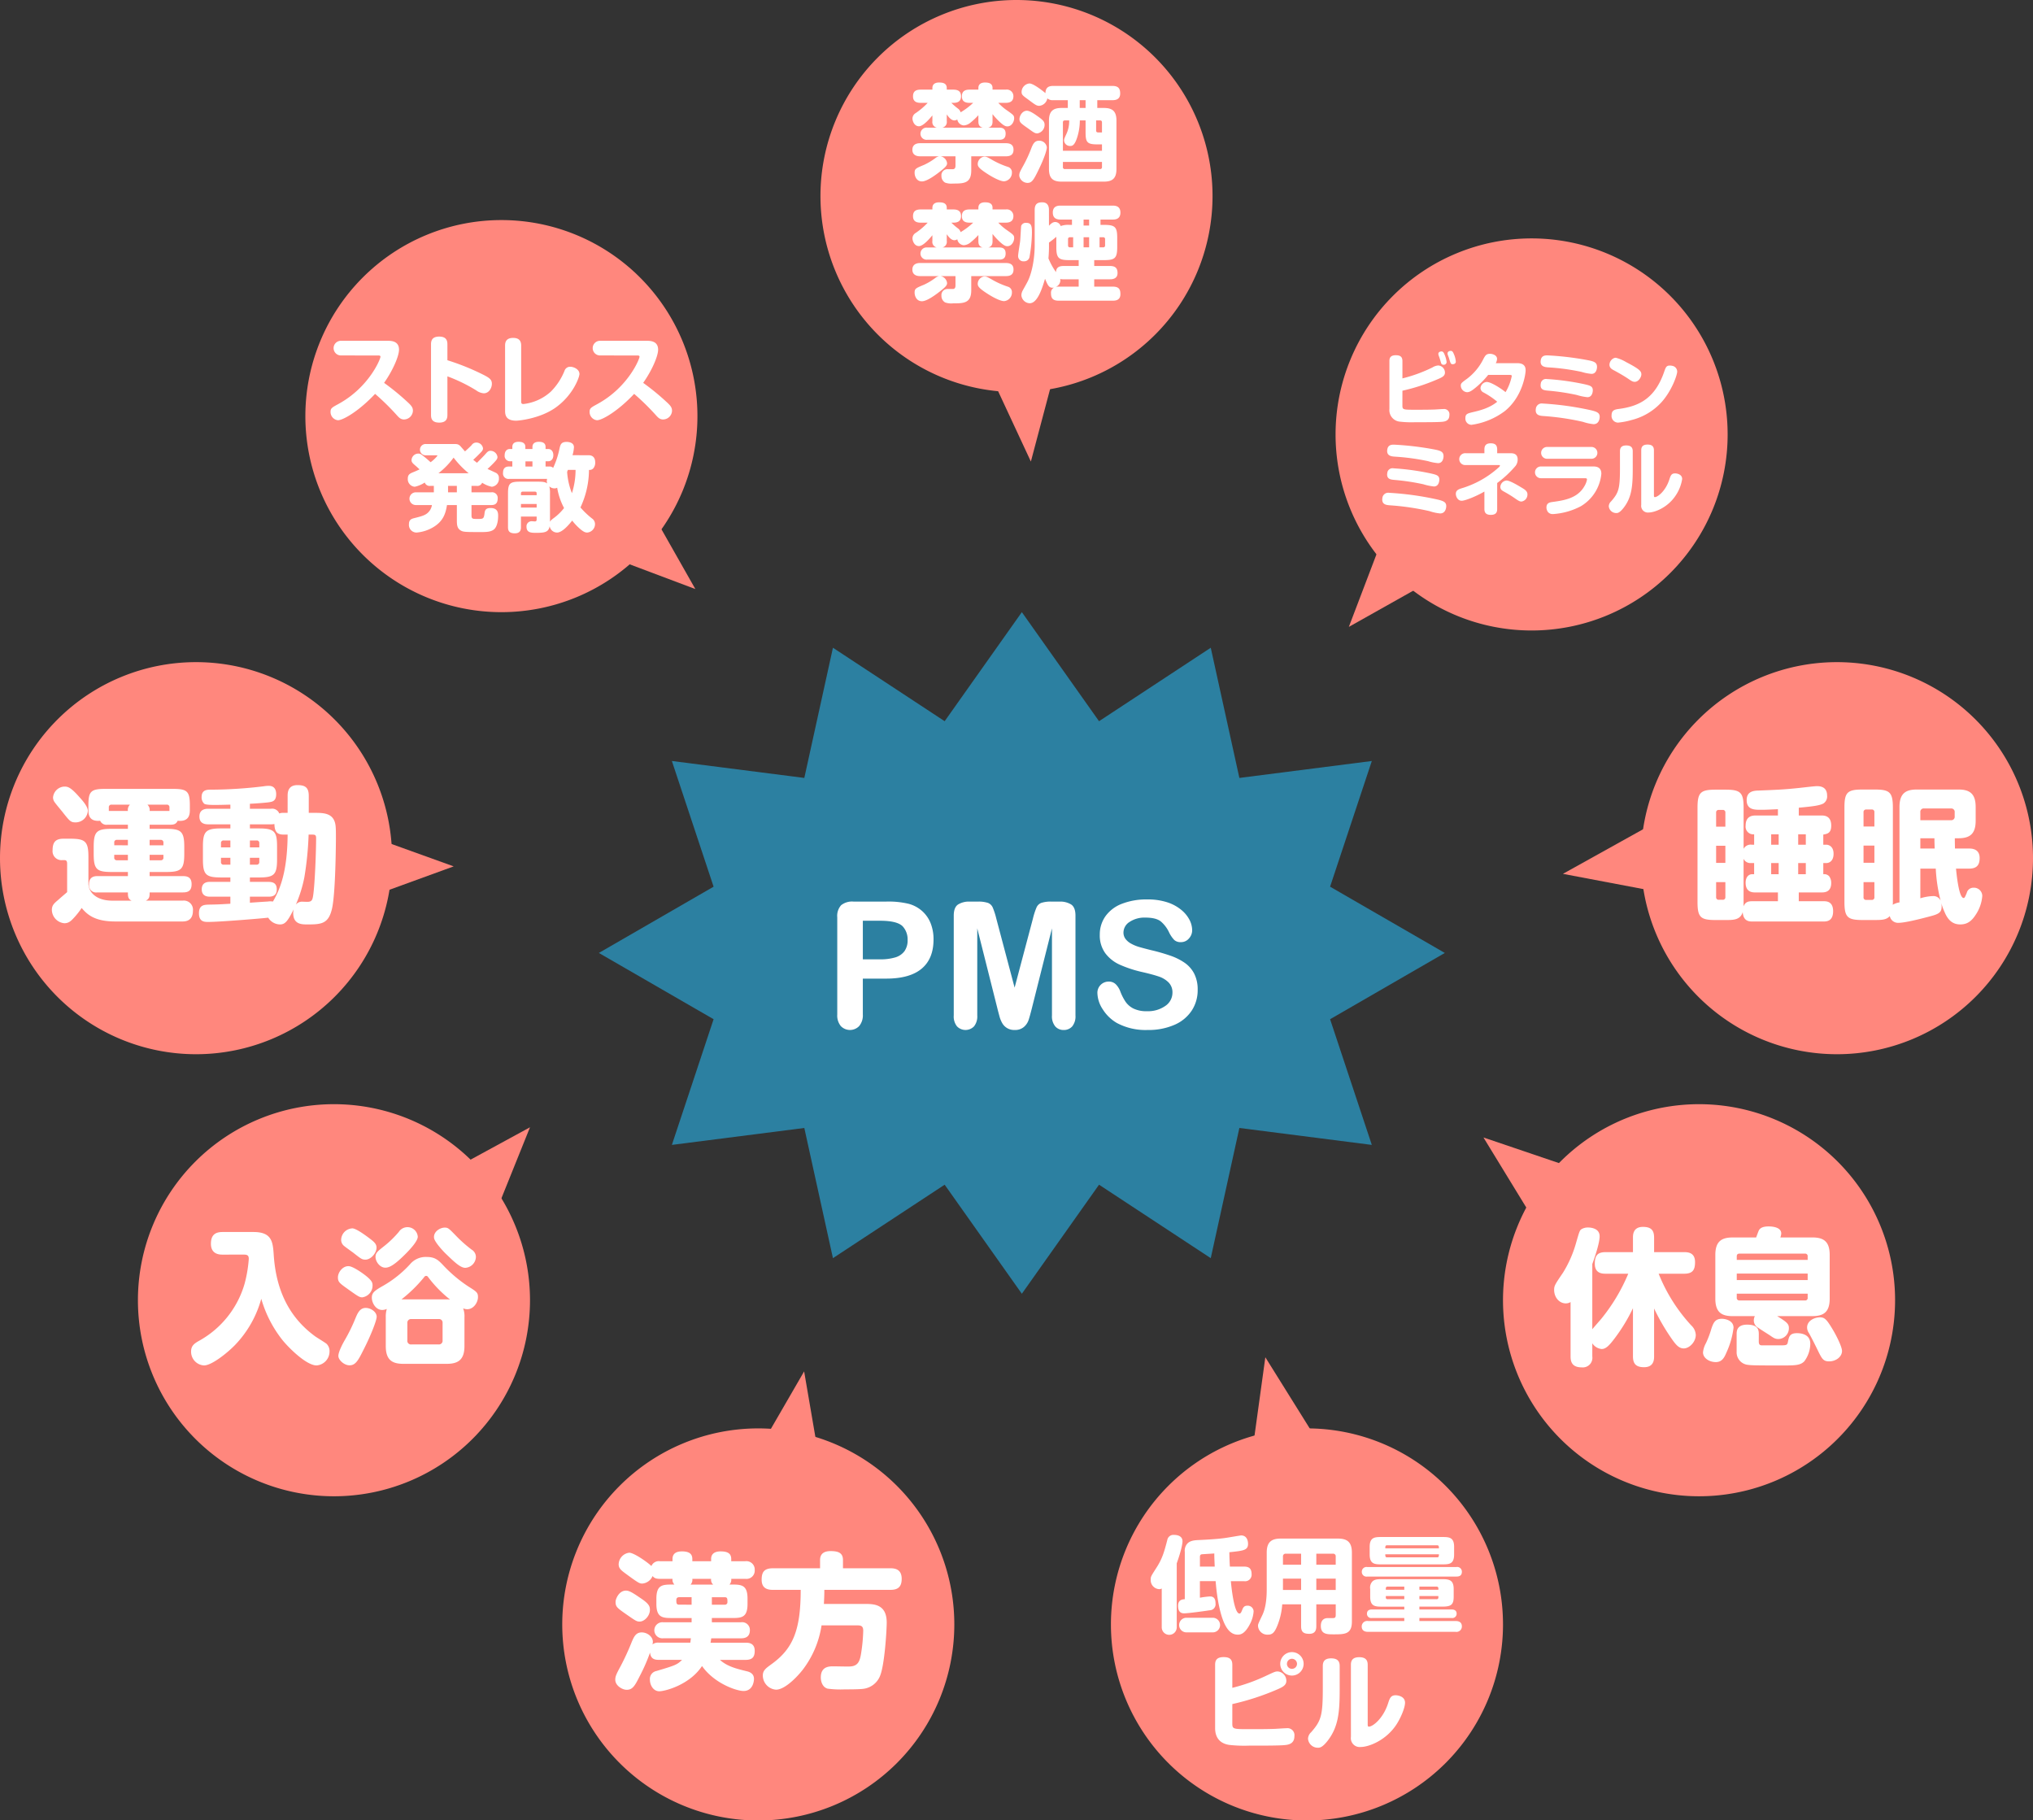<svg xmlns="http://www.w3.org/2000/svg" xmlns:xlink="http://www.w3.org/1999/xlink" width="640" height="573" viewBox="0 0 640 573">
  <rect x="0" y="0" width="640" height="573" fill="#333333" stroke="none"/>
  <defs>
    <clipPath id="clip-path">
      <rect id="長方形_101" data-name="長方形 101" width="640" height="573.079" fill="none"/>
    </clipPath>
    <clipPath id="clip-menstruation_pic_pms_02">
      <rect width="640" height="573"/>
    </clipPath>
  </defs>
  <g id="menstruation_pic_pms_02" clip-path="url(#clip-menstruation_pic_pms_02)">
    <g id="グループ_171" data-name="グループ 171">
      <path id="パス_1411" data-name="パス 1411" d="M399.348,243.265l-36.12,20.86,13.135,39.567-41.693-5.333-9.011,40.983-35.167-23.126-24.3,34.333-24.3-34.333-35.169,23.126-9.013-40.983-41.692,5.331,13.135-39.566-36.12-20.86,36.12-20.86-13.135-39.567,41.693,5.333,9.011-40.983,35.169,23.126,24.3-34.333,24.3,34.333,35.169-23.126,9.011,40.983,41.693-5.331-13.137,39.566Z" transform="translate(55.492 56.72)" fill="#2c80a1"/>
      <g id="グループ_170" data-name="グループ 170">
        <g id="グループ_169" data-name="グループ 169" clip-path="url(#clip-path)">
          <path id="パス_1412" data-name="パス 1412" d="M201.416,224.536h-7.373v11.249a5.248,5.248,0,0,1-1.138,3.659,4.01,4.01,0,0,1-5.8.013,5.242,5.242,0,0,1-1.112-3.618V205.211a5.005,5.005,0,0,1,1.222-3.8,5.551,5.551,0,0,1,3.876-1.138h10.327a27.086,27.086,0,0,1,7.046.7,10.475,10.475,0,0,1,4.215,2.25,10.144,10.144,0,0,1,2.7,3.849,13.563,13.563,0,0,1,.92,5.123q0,6.071-3.741,9.2t-11.139,3.13m-1.951-18.214h-5.422v12.143h5.422a16.216,16.216,0,0,0,4.756-.6,5.531,5.531,0,0,0,2.914-1.951,5.82,5.82,0,0,0,1-3.55,6.029,6.029,0,0,0-1.545-4.284q-1.737-1.762-7.128-1.761" transform="translate(77.581 83.54)" fill="#fff"/>
          <path id="パス_1413" data-name="パス 1413" d="M225.641,234.024l-6.37-25.317v27.431a5,5,0,0,1-1.016,3.415,3.732,3.732,0,0,1-5.354.013,4.938,4.938,0,0,1-1.03-3.428V204.7q0-2.6,1.356-3.51a6.489,6.489,0,0,1,3.659-.908h2.494a9.527,9.527,0,0,1,3.266.407,2.739,2.739,0,0,1,1.5,1.464,22.753,22.753,0,0,1,1.111,3.442l5.773,21.766,5.773-21.766a22.549,22.549,0,0,1,1.112-3.442,2.735,2.735,0,0,1,1.5-1.464,9.515,9.515,0,0,1,3.266-.407h2.493a6.488,6.488,0,0,1,3.659.908q1.356.908,1.356,3.51v31.442a5,5,0,0,1-1.016,3.415,3.475,3.475,0,0,1-2.725,1.138,3.389,3.389,0,0,1-2.629-1.138,4.946,4.946,0,0,1-1.03-3.415V208.707l-6.369,25.317q-.625,2.466-1.017,3.618a5.009,5.009,0,0,1-1.45,2.1,4.231,4.231,0,0,1-2.928.948,4.281,4.281,0,0,1-3.9-2.168,8.909,8.909,0,0,1-.855-2.1c-.207-.769-.419-1.567-.636-2.4" transform="translate(88.376 83.54)" fill="#fff"/>
          <path id="パス_1414" data-name="パス 1414" d="M275.352,228.287a11.678,11.678,0,0,1-1.856,6.478,12.336,12.336,0,0,1-5.435,4.5,20.347,20.347,0,0,1-8.484,1.627,19.081,19.081,0,0,1-9.7-2.223,12.9,12.9,0,0,1-4.4-4.268,9.692,9.692,0,0,1-1.695-5.191,3.519,3.519,0,0,1,3.605-3.55,3.061,3.061,0,0,1,2.155.813,6.411,6.411,0,0,1,1.5,2.412,16,16,0,0,0,1.64,3.17,6.629,6.629,0,0,0,2.48,2.1,9.161,9.161,0,0,0,4.2.826,9.483,9.483,0,0,0,5.814-1.667,5.017,5.017,0,0,0,2.236-4.161,4.4,4.4,0,0,0-1.206-3.213,7.788,7.788,0,0,0-3.118-1.883q-1.911-.65-5.109-1.382a37.506,37.506,0,0,1-7.169-2.345,11.589,11.589,0,0,1-4.582-3.659,9.5,9.5,0,0,1-1.693-5.761,9.892,9.892,0,0,1,1.788-5.826,11.267,11.267,0,0,1,5.177-3.917,21.2,21.2,0,0,1,7.97-1.369,19.761,19.761,0,0,1,6.329.907,13.39,13.39,0,0,1,4.431,2.413,10.048,10.048,0,0,1,2.575,3.157,7.272,7.272,0,0,1,.813,3.225,3.808,3.808,0,0,1-1.016,2.588,3.24,3.24,0,0,1-2.534,1.152,2.917,2.917,0,0,1-2.1-.69,9.338,9.338,0,0,1-1.559-2.263,10.267,10.267,0,0,0-2.6-3.51q-1.518-1.261-4.879-1.261a8.449,8.449,0,0,0-5.028,1.369,3.983,3.983,0,0,0-1.91,3.293,3.338,3.338,0,0,0,.65,2.06,5.494,5.494,0,0,0,1.788,1.491,12.043,12.043,0,0,0,2.3.975q1.165.353,3.849,1.03a60.544,60.544,0,0,1,6.085,1.735,18.566,18.566,0,0,1,4.635,2.3,9.472,9.472,0,0,1,2.98,3.428,10.979,10.979,0,0,1,1.071,5.083" transform="translate(101.683 83.341)" fill="#fff"/>
          <path id="パス_1415" data-name="パス 1415" d="M154.066,306.994a61.713,61.713,0,1,1-61.713-61.713,61.713,61.713,0,0,1,61.713,61.713" transform="translate(12.78 102.312)" fill="#ff877d"/>
          <path id="パス_1416" data-name="パス 1416" d="M52.342,280.794c-.877,0-3.651-.045-3.651-3.42,0-2.865,1.479-3.7,3.651-3.7h9.751c5.867,0,6.1,3.189,6.376,7.3.832,12.43,5.868,20.285,12.985,25.507.556.417,3.189,1.987,3.651,2.4a3.165,3.165,0,0,1,.924,2.357,4.405,4.405,0,0,1-4.066,4.436c-3.189,0-8.642-5.4-10.721-7.947a37.573,37.573,0,0,1-6.7-13.032,33.922,33.922,0,0,1-8.224,14.511c-2.5,2.586-7.395,6.468-9.8,6.468a4.313,4.313,0,0,1-4.067-4.436c0-1.756,1.063-2.494,2.449-3.281a30.029,30.029,0,0,0,14.372-17.931,41.13,41.13,0,0,0,1.339-7.9c0-1.2-.6-1.341-1.664-1.341Z" transform="translate(17.708 114.157)" fill="#fff"/>
          <path id="パス_1417" data-name="パス 1417" d="M83.986,287.991c1.8,1.479,1.987,2.08,1.987,3a3.759,3.759,0,0,1-3.235,3.7c-.877,0-1.294-.276-4.852-2.819-2.263-1.618-2.817-2.034-2.817-3.465,0-1.664,1.617-3.744,3.558-3.513,1.431.186,4.389,2.311,5.36,3.1m3.281,12.8c0,1.154-1.8,5.822-4.067,10.257-1.709,3.419-2.541,5.038-4.482,5.038-1.664,0-3.51-1.664-3.51-2.957,0-1.433,1.709-4.482,2.077-5.083a53.843,53.843,0,0,0,3.327-6.839c.6-1.433,1.248-2.865,2.681-3.143,1.662-.322,3.974,1.017,3.974,2.728m-2.079-24.537c1.479,1.108,2.032,1.756,2.032,2.773,0,1.754-1.8,3.788-3.465,3.788-1.108,0-1.387-.231-3.975-2.265-.462-.323-2.447-1.756-2.817-2.079a2.433,2.433,0,0,1-.879-1.849,3.705,3.705,0,0,1,3.512-3.65c1.156,0,4.02,2.08,5.592,3.282M114.9,310.032c0,4.484-2.171,5.592-5.636,5.592H95.723c-3.465,0-5.591-1.108-5.591-5.592v-9.1a8.279,8.279,0,0,1,.323-2.589,3.847,3.847,0,0,1-1.431.324c-2.035,0-3.282-2.218-3.282-3.881,0-1.525.785-2.174,3.651-3.789a35.025,35.025,0,0,0,8.317-6.655,6.44,6.44,0,0,1,5.408-2.357c2.541,0,3.6,1.063,4.9,2.4a44.008,44.008,0,0,0,8.041,6.839c2.633,1.664,3.1,1.94,3.1,3.373,0,1.71-1.386,3.836-3.373,3.836a3.381,3.381,0,0,1-1.294-.278,7.158,7.158,0,0,1,.415,2.773Zm-28-28.1c0-1.2.692-1.756,2.494-3.189a31.823,31.823,0,0,0,4.852-4.667,3.246,3.246,0,0,1,5.96,1.525c0,1.341-2.263,3.836-3.927,5.5-3.374,3.374-4.991,4.251-6.285,4.251-1.71,0-3.095-1.895-3.095-3.419m23.473,13.448a37.9,37.9,0,0,1-6.839-6.978c-.184-.279-.37-.462-.646-.462-.37,0-.462.092-.879.646a44.245,44.245,0,0,1-6.931,6.745h14.187a9.647,9.647,0,0,1,1.108.048m-2.357,7.392a1.122,1.122,0,0,0-1.247-1.247H98.173a1.143,1.143,0,0,0-1.248,1.247v5.453a1.137,1.137,0,0,0,1.248,1.294h8.595a1.156,1.156,0,0,0,1.247-1.294Zm.648-30.036c1.063,0,1.292.231,3.373,2.357a41.5,41.5,0,0,0,5.129,4.576,2.716,2.716,0,0,1,1.341,2.31,3.556,3.556,0,0,1-3.326,3.42c-1.479,0-3.237-1.617-5.87-4.159-1.108-1.016-3.835-4.02-3.975-5.222-.276-1.987,1.895-3.281,3.329-3.281" transform="translate(31.312 113.708)" fill="#fff"/>
          <path id="パス_1418" data-name="パス 1418" d="M101.84,262.682l22.527-12.271L113.1,278.4Z" transform="translate(42.48 104.452)" fill="#ff877d"/>
          <path id="パス_1419" data-name="パス 1419" d="M248.327,379.014A61.713,61.713,0,1,1,186.614,317.3a61.713,61.713,0,0,1,61.713,61.713" transform="translate(52.098 132.353)" fill="#ff877d"/>
          <path id="パス_1420" data-name="パス 1420" d="M167.087,366.942h9.15a2.43,2.43,0,0,1,2.817,2.5c0,2.5-2.078,2.541-2.817,2.541H166.9c-.092.462-.092.74-.231,1.386h11.044c.787,0,2.864,0,2.864,2.542,0,1.895-.693,2.865-2.864,2.865h-8.086c2.357,2.126,5.36,2.819,8.548,3.6,1.895.462,2.171,1.617,2.171,2.4,0,.507-.231,3.789-3.279,3.789-2.266,0-9.244-2.4-13.079-7.857-3.927,5.962-11.691,7.949-13.447,7.949-1.848,0-2.958-1.9-2.958-3.651a2.545,2.545,0,0,1,2.035-2.727c5.915-1.756,6.561-1.987,8.086-3.512h-7.254c-1.156,0-2.636-.139-2.82-2.311a55.766,55.766,0,0,1-3.281,7.487c-1.479,2.958-2.218,4.251-4.066,4.251-1.387,0-3.605-1.294-3.605-3.189,0-1.11.417-1.895,1.756-4.39a78.453,78.453,0,0,0,3.466-7.579c.648-1.478,1.247-2.911,3.1-2.911,1.756,0,3.513,1.339,3.513,2.958a2.416,2.416,0,0,1-.139.832,2.828,2.828,0,0,1,2.08-.555h9.842c.045-.184.045-.323.184-1.386h-8.687a2.534,2.534,0,1,1,0-5.036h8.918V365.6h-6.377c-2.911,0-4.712-.279-4.712-4.437V359.5c0-4.206,1.8-4.436,4.712-4.436h.972a2.116,2.116,0,0,1-.6-1.8h-3.974c-1.525,0-1.895-.415-2.311-.877a3.841,3.841,0,0,1-3.189,2.357c-.877,0-1.063,0-5.5-3.282-1.155-.877-1.987-1.478-1.987-2.772a3.786,3.786,0,0,1,3.327-3.651c1.525,0,5.962,3.142,6.976,4.2a2.527,2.527,0,0,1,2.681-1.525H154.7v-.693c0-2.079,1.71-2.4,2.959-2.4,2.171,0,3.279.693,3.279,2.4v.693h5.915v-.693c0-1.941,1.572-2.4,2.958-2.4,2.172,0,3.374.6,3.374,2.4v.693h4.436a2.629,2.629,0,0,1,2.956,2.773,2.6,2.6,0,0,1-2.956,2.772h-4.436a2.228,2.228,0,0,1-.556,1.8h.924c2.958,0,4.76.23,4.76,4.436v1.664c0,4.206-1.8,4.437-4.76,4.437h-6.469Zm-27.032-9.981c1.154,0,2.541.971,5.036,2.68,2.263,1.57,2.494,2.357,2.494,3.374,0,1.895-1.709,3.7-3.234,3.7-.924,0-1.248-.231-4.112-2.218-3.051-2.126-3.466-2.45-3.466-4.02,0-.877,1.063-3.512,3.282-3.512M160.71,361.4V359.04h-3.881c-.6,0-.924.276-.924.879,0,.971,0,1.478.924,1.478Zm.231-8.133a2.232,2.232,0,0,1-.554,1.8H167.5a1.985,1.985,0,0,1-.648-1.8Zm6.146,8.133h4.02a.783.783,0,0,0,.879-.877c0-.972,0-1.479-.879-1.479h-4.02Z" transform="translate(57.012 143.749)" fill="#fff"/>
          <path id="パス_1421" data-name="パス 1421" d="M201.96,361.193c2.864,0,6.608.276,6.608,5.87,0,2.171-.648,13.586-2.172,16.957a6.532,6.532,0,0,1-5.129,3.883c-1.341.184-4.3.184-5.915.184a30.228,30.228,0,0,1-5.408-.232c-1.616-.461-2.126-2.263-2.126-3.51,0-3.513,2.681-3.513,3.975-3.513.832,0,4.436.094,5.129.047,2.681-.092,3.237-1.709,3.651-4.574a51.987,51.987,0,0,0,.6-6.653c0-1.387-.553-1.71-1.756-1.71H188.051a30.446,30.446,0,0,1-5.915,13.954c-1.756,2.265-5.637,6.285-8.411,6.285a4.488,4.488,0,0,1-4.158-4.482c0-1.572.969-2.265,2.68-3.512,6.747-4.851,9.242-10.582,9.242-23.428h-8.734c-1.757,0-3.558-.462-3.558-3.189,0-2.4.786-3.605,3.558-3.605h14.832V347.33c0-2.126,1.526-2.773,3.282-2.773,2.126,0,3.927.37,3.927,2.773v2.633h14.928c1.431,0,3.557.276,3.557,3.327,0,2.68-1.341,3.466-3.557,3.466H188.93c0,1.617-.048,2.727-.139,4.436Z" transform="translate(70.576 143.722)" fill="#fff"/>
          <path id="パス_1422" data-name="パス 1422" d="M168.007,330.66l15.06-26.02,5.272,30.726Z" transform="translate(70.079 127.072)" fill="#ff877d"/>
          <path id="パス_1423" data-name="パス 1423" d="M370.214,379.014A61.713,61.713,0,1,1,308.5,317.3a61.713,61.713,0,0,1,61.713,61.713" transform="translate(102.94 132.353)" fill="#ff877d"/>
          <path id="パス_1424" data-name="パス 1424" d="M263.817,369.985a2.362,2.362,0,1,1-4.722,0V357.833a1.57,1.57,0,0,1-.86.2,2.825,2.825,0,0,1-2.608-3.006c0-.891,0-.925,1.716-3.6,1.983-3.038,2.542-5.218,3.5-8.851a1.95,1.95,0,0,1,2.147-1.617c.33,0,2.642,0,2.642,2.015,0,.693-.363,2.871-1.815,6.933Zm17.037-14.463c.164,1.882,1.025,10.2,2.708,10.2.4,0,.594-.462.891-1.222.363-.924.76-1.256,1.618-1.256a1.836,1.836,0,0,1,1.949,1.784,10.022,10.022,0,0,1-1.124,3.93c-1.684,3.3-3.1,3.4-3.9,3.4-2.411,0-3.633-2.345-4.26-3.7-.958-2.147-2.147-6.405-2.674-13.142h-4.953v5.218a26.847,26.847,0,0,1,3.1-.4c.53,0,1.818,0,1.818,2.146a1.908,1.908,0,0,1-1.882,2.212c-1.651.264-6.77.958-7.991.958-.991,0-1.916-.429-1.916-2.378,0-1.916,1.353-2.014,2.114-2.08V346.309a3.388,3.388,0,0,1,.56-2.311c.794-1.122,2.082-1.353,3.8-1.42,2.741-.13,5.745-.295,8.188-.626.826-.1,4.92-.825,5.184-.825,2.18,0,2.18,2.409,2.18,2.64,0,2.049-1.485,2.18-5.877,2.643,0,1.55.1,3.632.164,4.523h4.426c1.552,0,2.409.561,2.409,2.409a2.052,2.052,0,0,1-2.409,2.18Zm-13.835,16.114a2.3,2.3,0,1,1,0-4.59h7.991a2.3,2.3,0,1,1,0,4.59Zm4.1-20.7h4.655c-.1-2.542-.133-2.773-.133-4.128-.462.033-3.928.231-4.026.264-.5.133-.5.629-.5.86Z" transform="translate(106.627 142.222)" fill="#fff"/>
          <path id="パス_1425" data-name="パス 1425" d="M297.816,362.479v6.9c0,1.057-.264,2.378-2.18,2.378-1.716,0-2.607-.462-2.607-2.378v-6.9h-5.943a21.58,21.58,0,0,1-1.618,6.9c-.89,2.147-1.617,2.643-2.905,2.643a2.934,2.934,0,0,1-3.1-2.742c0-.529,0-.56,1.355-3.4,1.353-2.807,1.387-6.638,1.387-8.255V346.2c0-3.367,1.518-4.424,4.424-4.424h17.962c2.84,0,4.426.991,4.426,4.424v21.695c0,4.027-2.28,4.027-5.813,4.027-1.98,0-3.962,0-3.962-2.642,0-2.476,1.784-2.476,2.279-2.476h1.552c.727,0,.859-.3.859-1.09v-3.237ZM293.029,350V346.53h-4.821a.817.817,0,0,0-.891.891V350Zm0,4.392h-5.712v3.565h5.712ZM297.816,350h6.109v-2.576a.8.8,0,0,0-.891-.891h-5.218Zm6.109,4.392h-6.109v3.565h6.109Z" transform="translate(116.567 142.562)" fill="#fff"/>
          <path id="パス_1426" data-name="パス 1426" d="M320.656,364.243h10.137c.33,0,1.586,0,1.586,1.322a1.348,1.348,0,0,1-1.586,1.353H320.656v.958h11.358c.462,0,2.015,0,2.015,1.684a1.712,1.712,0,0,1-2.015,1.716h-27.5c-.429,0-2.014,0-2.014-1.684a1.722,1.722,0,0,1,2.014-1.716H315.9v-.958H305.7a1.327,1.327,0,0,1-1.552-1.321c0-1.288,1.088-1.355,1.552-1.355h10.2v-.89h-7.1c-2.147,0-3.632-.166-3.632-3.1V357.8a2.831,2.831,0,0,1,.694-2.377c.66-.6,1.353-.727,2.938-.727h19.019c2.147,0,3.632.2,3.632,3.1v2.443c0,2.609-.924,3.1-3.632,3.1h-7.165Zm-16.412-10.368a1.462,1.462,0,0,1-1.716-1.485,1.489,1.489,0,0,1,1.716-1.519h28.067a1.478,1.478,0,0,1,1.718,1.519c0,1.485-1.288,1.485-1.718,1.485Zm27.34-6.934c0,2.972-1.519,3.1-3.6,3.1H308.638c-2.049,0-3.633-.1-3.633-3.1V344.53c0-3,1.584-3.1,3.633-3.1h19.348c2.08,0,3.6.133,3.6,3.1Zm-4.788-1.949a2.062,2.062,0,0,0-.065-.693c-.067-.164-.2-.264-.495-.264H310.486c-.561,0-.561.363-.561.957Zm-16.872,1.883a2.022,2.022,0,0,0,.067.693.477.477,0,0,0,.495.264h15.751c.56,0,.56-.4.56-.957Zm.166,11.161H315.9v-.992h-5.25a.506.506,0,0,0-.561.563Zm0,1.98v.429a.5.5,0,0,0,.561.561h5.25v-.991Zm16.542-1.98v-.429a.506.506,0,0,0-.561-.563h-5.415v.992Zm0,1.98h-5.976v.991h5.415a.5.5,0,0,0,.561-.561Z" transform="translate(126.177 142.416)" fill="#fff"/>
          <path id="パス_1427" data-name="パス 1427" d="M275.345,389.272c0,1.983.067,1.983,5.547,1.983,2.511,0,5.548,0,7.991-.1.561-.031,3.038-.2,3.567-.2a2.2,2.2,0,0,1,2.443,2.51c0,2.377-1.849,2.707-3.1,2.807-1.981.2-8.585.164-11.062.164a41.914,41.914,0,0,1-6.405-.231c-2.972-.462-4.392-2.378-4.392-5.284V371.014c0-1.223.33-2.443,2.676-2.443,1.947,0,2.739.727,2.739,2.443v7.23a55.993,55.993,0,0,0,10.864-3.9c2.411-1.122,2.674-1.256,3.434-1.256a2.96,2.96,0,0,1,2.708,2.94c0,1.222-.826,1.848-2.676,2.642a79.176,79.176,0,0,1-14.33,4.688Zm18.788-14.89a3.693,3.693,0,0,1-3.7-3.7,3.681,3.681,0,1,1,7.362,0,3.685,3.685,0,0,1-3.665,3.7m0-5.284a1.585,1.585,0,0,0-1.584,1.586,1.564,1.564,0,0,0,1.584,1.584,1.585,1.585,0,0,0,1.584-1.584,1.608,1.608,0,0,0-1.584-1.586" transform="translate(112.593 153.077)" fill="#fff"/>
          <path id="パス_1428" data-name="パス 1428" d="M300.54,378.066c0,7.132-.33,11.919-3.8,16.378-1.716,2.18-2.508,2.18-3.071,2.18a3.086,3.086,0,0,1-3.1-2.84,2.933,2.933,0,0,1,.989-2.048c3.137-3.6,3.666-5.184,3.666-13.9V370.9c0-1.155.363-2.411,2.609-2.411,1.749,0,2.707.66,2.707,2.411Zm3.533-7.562c0-1.287.5-2.378,2.609-2.378,1.651,0,2.676.6,2.676,2.378v18.689c0,.429,0,.792.361.792,1.29,0,4.525-2.609,6.043-7.3.529-1.651.859-2.576,2.411-2.576.6,0,2.939.3,2.939,2.345,0,1.618-1.42,4.953-2.775,6.968-3.3,4.953-8.683,6.967-11.16,6.967a2.789,2.789,0,0,1-3.1-3.17Z" transform="translate(121.202 153.553)" fill="#fff"/>
          <path id="パス_1429" data-name="パス 1429" d="M278.143,331.745l4.173-30.246,16.942,27.158Z" transform="translate(116.019 125.762)" fill="#ff877d"/>
          <path id="パス_1430" data-name="パス 1430" d="M457.311,306.994A61.713,61.713,0,1,1,395.6,245.281a61.713,61.713,0,0,1,61.713,61.713" transform="translate(139.27 102.312)" fill="#ff877d"/>
          <path id="パス_1431" data-name="パス 1431" d="M361.462,287.278c-1.108,0-3.419-.092-3.419-3.143,0-2.541.832-3.649,3.419-3.649h8.595v-4.574c0-.832,0-3.374,3.142-3.374,2.542,0,3.513,1.016,3.513,3.374v4.574h9.472c1.433,0,3.419.276,3.419,3.142,0,2.449-.738,3.65-3.419,3.65h-8.041a52.8,52.8,0,0,0,10.26,16.267,4.383,4.383,0,0,1,1.431,3c0,2.171-1.987,4.251-3.788,4.251-1.572,0-2.541-1.2-4.066-3.42a66.66,66.66,0,0,1-5.269-9.149v15.063c0,.879,0,3.419-3.142,3.419-2.45,0-3.513-.969-3.513-3.419V298.137a54.484,54.484,0,0,1-5.821,9.566c-1.572,2.079-2.681,3.281-4.02,3.281a3.989,3.989,0,0,1-2.958-1.8v4.159a3.014,3.014,0,0,1-3.281,3.42c-2.865,0-3.558-1.478-3.558-3.42V296.2a2.854,2.854,0,0,1-1.525.417c-1.987,0-3.651-1.849-3.651-4.251,0-1.294.276-1.709,2.819-5.453a36.353,36.353,0,0,0,4.02-9.1c1.155-4.019,1.2-4.158,1.8-4.574a3.916,3.916,0,0,1,2.034-.507c.462,0,3.651.045,3.651,2.772,0,1.617-.924,4.944-2.31,8.734v20.517c.415-.509,2.31-2.68,2.68-3.1a57.577,57.577,0,0,0,8.64-14.372Z" transform="translate(144.008 113.681)" fill="#fff"/>
          <path id="パス_1432" data-name="パス 1432" d="M387.925,304.324A26.267,26.267,0,0,1,385.752,312c-.693,1.616-1.386,3.14-3.418,3.14-2.08,0-4.02-1.294-4.02-3.05a7.429,7.429,0,0,1,.923-2.911,30.833,30.833,0,0,0,1.71-4.528c.646-1.941,1.2-3.143,3.327-3.143.832,0,3.651.415,3.651,2.819m-.231-3.65c-3.42,0-5.5-1.108-5.5-5.5V281.405c0-4.345,2.035-5.5,5.5-5.5h7.346c.139-.371.694-1.895.832-2.172.415-.879,1.433-1.3,3.1-1.3.924,0,3.975.139,3.975,2.219a4.4,4.4,0,0,1-.279,1.248h10.028c3.466,0,5.5,1.154,5.5,5.5v13.769c0,4.345-2.034,5.5-5.5,5.5H401.65c3.189,1.94,3.7,2.5,3.7,3.789a3.379,3.379,0,0,1-3.282,3.42c-1.063,0-1.57-.37-2.772-1.2-.554-.37-3.095-1.943-3.557-2.311a2.654,2.654,0,0,1-1.433-2.31,3.236,3.236,0,0,1,.322-1.387Zm8.178,7.949c0,1.155.463,1.249,1.11,1.249h5.13c2.588,0,2.727,0,2.958-1.249.322-1.478.553-2.589,2.819-2.589.6,0,4.2,0,4.2,3.327a9.453,9.453,0,0,1-1.895,5.545c-1.294,1.294-2.957,1.294-7.162,1.294-8.549,0-9.475-.045-10.49-.184A3.96,3.96,0,0,1,388.9,311.9v-5.545c0-.877,0-3,3.281-3,3.373,0,3.7,1.525,3.7,3Zm-6.931-25.647h22.32v-1.108a.781.781,0,0,0-.877-.877H389.82c-.648,0-.879.322-.879.877Zm22.32,4.3h-22.32v2.034h22.32Zm-22.32,6.33v1.249a.783.783,0,0,0,.879.877h20.564a.764.764,0,0,0,.877-.877V293.6Zm30.453,11.691c1.108,1.895,2.68,5.129,2.68,6.332,0,1.895-1.987,3.279-4.02,3.279-1.848,0-2.265-.693-3.649-3.558-.325-.646-1.664-3.42-2.727-5.314a3.2,3.2,0,0,1-.6-1.756c0-2.263,2.447-3.234,4.066-3.234,1.525,0,2.171.738,4.251,4.251" transform="translate(157.803 113.64)" fill="#fff"/>
          <path id="パス_1433" data-name="パス 1433" d="M345.471,278.725l-15.928-26.048,30.312,10.284Z" transform="translate(137.459 105.397)" fill="#ff877d"/>
          <path id="パス_1434" data-name="パス 1434" d="M487.95,208.8a61.713,61.713,0,1,1-61.713-61.713A61.713,61.713,0,0,1,487.95,208.8" transform="translate(152.05 61.351)" fill="#ff877d"/>
          <path id="パス_1435" data-name="パス 1435" d="M394.924,193.07V189.79a2.419,2.419,0,0,1-2.68-2.727c0-3.143,2.31-3.189,3.142-3.189h7.025v-1.987c-3.882.184-4.251.184-5.406.184-1.987,0-4.437,0-4.437-3.05,0-2.819,2.311-2.958,3.7-3,5.776-.231,8.18-.325,12.938-.832.877-.092,4.713-.556,5.5-.556,1.987,0,3.189.879,3.189,3a2.639,2.639,0,0,1-1.154,2.449c-1.342.74-3.975.971-7.764,1.339v2.45h7.117c.879,0,3.095.045,3.095,3.189,0,2.357-1.2,2.588-2.5,2.819v3.189h.972c.507,0,2.265.325,2.265,2.865,0,2.126-1.2,2.911-2.311,2.911h-.925v3.512a2.109,2.109,0,0,1,1.849.648,3.5,3.5,0,0,1,.646,2.126c0,2.958-2.216,2.958-3.048,2.958h-7.164v2.772h7.855c.786,0,2.958,0,2.958,3.143,0,3.234-2.171,3.234-2.958,3.234h-22.5c-.877,0-2.819,0-3-2.958-.738,2.5-2.958,2.5-5.406,2.5h-3.142c-4.76,0-5.684-.877-5.684-5.729V181.472c0-4.807.924-5.731,5.684-5.731h3.142c4.759,0,5.683.924,5.683,5.731v12.892a2.5,2.5,0,0,1,2.589-1.294Zm-9.057-5.684V182.95a.769.769,0,0,0-.879-.832h-1.154a.769.769,0,0,0-.879.832v4.436Zm0,6.009h-2.912v5.4h2.912Zm0,11.459h-2.911v4.713a.769.769,0,0,0,.879.832h1.154a.769.769,0,0,0,.879-.832Zm7.994-6.007a2.365,2.365,0,0,1-2.265-1.341v14.972c.555-1.478,1.618-1.617,2.727-1.617h8.088v-2.772h-7.07c-.879,0-3.1,0-3.1-3.051,0-1.8.971-2.68,2.034-2.68h.646v-3.512Zm8.78-9.057h-2.357v3.281h2.357Zm0,9.057h-2.357v3.512h2.357Zm8.549-9.057h-2.4v3.281h2.4Zm0,9.057h-2.4v3.512h2.4Z" transform="translate(157.291 72.843)" fill="#fff"/>
          <path id="パス_1436" data-name="パス 1436" d="M448.92,193.959c.787,0,3.374,0,3.374,3,0,2.358-1.063,3.327-3.374,3.327h-4.066c.184,1.941.924,9.244,2.4,9.244.325,0,.462-.37.971-1.573a2.145,2.145,0,0,1,2.126-1.664,2.618,2.618,0,0,1,2.773,2.589,12.3,12.3,0,0,1-2.034,5.868c-1.434,2.265-2.912,3.1-4.9,3.1-2.171,0-3.789-1.11-4.944-3.928a16.446,16.446,0,0,1-1.016-2.819,5.425,5.425,0,0,1,.094,1.155c0,2.126-1.3,2.449-4.715,3.327-2.449.646-6.931,1.756-8.826,1.756a2.629,2.629,0,0,1-2.772-2.126c-1.018,1.155-2.357,1.247-4.762,1.247h-3.835c-4.713,0-5.683-.877-5.683-5.729V181.112c0-4.805.877-5.729,5.683-5.729h3.835c4.715,0,5.731.832,5.731,5.729v29.621a6.463,6.463,0,0,1-.047.925,5.9,5.9,0,0,1,2.126-.741V180.881c0-4.344,2.035-5.5,5.453-5.5h13.077c3.513,0,5.453,1.247,5.453,5.5v4.343c0,4.251-1.94,5.5-5.453,5.5h-1.108c0,1.478.045,3,.045,3.234Zm-33.178-6.931h3.419v-4.482a.77.77,0,0,0-.832-.879h-1.756a.789.789,0,0,0-.832.879Zm0,11.413h3.419v-5.406h-3.419Zm0,6.1v4.713a.769.769,0,0,0,.832.879h1.756a.769.769,0,0,0,.832-.879V204.54Zm17.883-19.5h9.611a1.074,1.074,0,0,0,1.2-1.2v-1.294a1.075,1.075,0,0,0-1.2-1.2h-8.409a1.056,1.056,0,0,0-1.2,1.2Zm4.528,8.918c-.045-.462-.092-2.727-.092-3.234h-4.436v3.234Zm-4.528,15.665a14.992,14.992,0,0,1,3.882-.692,2.464,2.464,0,0,1,2.5,1.431,49.629,49.629,0,0,1-1.525-10.074h-4.852Z" transform="translate(170.909 73.156)" fill="#fff"/>
          <path id="パス_1437" data-name="パス 1437" d="M377.194,204.379l-30-5.684,27.973-15.56Z" transform="translate(144.822 76.389)" fill="#ff877d"/>
          <path id="パス_1438" data-name="パス 1438" d="M305.688,61.713A61.713,61.713,0,1,1,243.975,0a61.713,61.713,0,0,1,61.713,61.713" transform="translate(76.025)" fill="#ff877d"/>
          <path id="パス_1439" data-name="パス 1439" d="M205.125,41.556c-.4,0-2.446,0-2.446-2.043,0-2.079,2.011-2.079,2.446-2.079h27.015c1.375,0,2.379.5,2.379,2.045,0,1.441-.8,2.078-2.379,2.078H221.214v4.458c0,4.088-2.381,4.122-5.732,4.122a5.746,5.746,0,0,1-2.514-.3,2.364,2.364,0,0,1-1.138-2.112,1.9,1.9,0,0,1,1.975-2.112h1.744c.368-.068.7-.268.7-1.107V41.556H211.56a2.5,2.5,0,0,1,2.045,2.178c0,.672-.3,1.207-3.051,3.252-1.341,1-3.519,2.48-4.858,2.48-1.777,0-2.314-1.743-2.314-2.683,0-1.305.37-1.44,3.017-2.545a19.222,19.222,0,0,0,3.553-2.146,2.76,2.76,0,0,1,1.139-.537ZM220.642,24.73c-1.44,0-2.378-.536-2.378-2.043,0-1.409.735-2.113,2.378-2.113h2.816v-.5c0-1.375,1.039-1.743,2.079-1.743,1.071,0,2.379.2,2.379,1.743v.5h4.156a2.068,2.068,0,0,1,2.412,2.079c0,1.676-1.172,2.077-2.412,2.077h-2.347a15.894,15.894,0,0,0,2.514,2.214c2.279,1.607,2.48,1.742,2.48,2.68,0,1.006-.771,2.515-2.112,2.515-.636,0-1.172-.235-2.48-1.443a22,22,0,0,1-2.212-2.412v2.211c0,.771-.068,1.709-1.341,2.045h3.418c.738,0,2.045.1,2.045,1.878,0,1.641-.972,1.943-2.045,1.943H207.337a1.92,1.92,0,1,1,0-3.821h3.017a1.79,1.79,0,0,1-1.375-2.045v-1.81c-1.039,1.273-2.949,3.418-4.223,3.418-1.508,0-2.045-1.709-2.045-2.412a2,2,0,0,1,.972-1.709A21.967,21.967,0,0,0,207.5,24.73H205.26c-1.508,0-2.381-.6-2.381-2.043,0-1.308.6-2.113,2.381-2.113h3.72v-.5c0-1.375,1.073-1.743,2.078-1.743,1.173,0,2.446.2,2.446,1.743v.5h2.113c1.475,0,2.379.571,2.379,2.079,0,1.375-.737,2.077-2.379,2.077h-.67a19.781,19.781,0,0,0,2.178,1.878,2.169,2.169,0,0,1,.738,1.105,21.547,21.547,0,0,0,3.955-2.983Zm2.816,3.889a20.925,20.925,0,0,1-2.412,2.28,3.664,3.664,0,0,1-2.18.938,2.234,2.234,0,0,1-2.045-1.879,1.55,1.55,0,0,1-.9.3c-1.04,0-1.844-1.073-2.415-1.876v2.112a1.805,1.805,0,0,1-1.372,2.045H224.8c-1.273-.336-1.341-1.274-1.341-2.045Zm4.122,13.943a26.194,26.194,0,0,0,5.228,2.345,1.757,1.757,0,0,1,1.207,1.777,2.7,2.7,0,0,1-2.447,2.749c-1.305,0-3.753-1.375-4.96-2.146-3.249-2.045-3.352-2.649-3.352-3.351a2.376,2.376,0,0,1,2.079-2.28c.636,0,.938.167,2.245.906" transform="translate(84.542 7.645)" fill="#fff"/>
          <path id="パス_1440" data-name="パス 1440" d="M227.764,44.283a42.906,42.906,0,0,0,2.515-5.5c.469-1.173,1-2.214,2.311-2.214a2.383,2.383,0,0,1,2.514,2.079c0,.6-.5,2.782-2.647,7.173-1.509,3.116-2.077,4.022-3.452,4.022a2.7,2.7,0,0,1-2.581-2.214c0-.87.067-1.037,1.339-3.351M229.1,32.618c-2.144-1.506-2.613-1.842-2.613-2.847,0-1.04.9-2.65,2.345-2.65.94,0,2.548,1.141,3.285,1.676,1.743,1.241,2.28,1.71,2.28,2.783a2.732,2.732,0,0,1-2.28,2.681c-.8,0-1.206-.336-3.017-1.644m8.011-8.813a2.492,2.492,0,0,1-1.844-.571,2.856,2.856,0,0,1-2.547,2.347c-.8,0-1.24-.3-3.251-1.81-1.944-1.409-2.314-1.642-2.314-2.581a2.724,2.724,0,0,1,2.481-2.649c1.341,0,4.692,2.748,5.028,3.05.034-1.676.87-2.277,2.446-2.277h18.635c2.011,0,2.447.971,2.447,2.412,0,2.045-1.777,2.079-2.447,2.079h-4.759v2.446h2.043c2.481,0,3.989.8,3.989,3.955V45.489c0,3.152-1.508,3.955-3.989,3.955H239.764c-2.515,0-3.989-.836-3.989-3.955V30.206c0-3.118,1.509-3.955,3.989-3.955h1.943V23.805Zm8.379,6.367a17.955,17.955,0,0,1-.636,4.692c-.873,3.118-1.676,3.353-2.347,3.353a1.856,1.856,0,0,1-1.977-1.676c0-.436.033-.6.7-2.043a9.542,9.542,0,0,0,.906-4.325H240.8c-.47,0-.638.235-.638.638v8.915h12.3V37.714h-1.475c-3.152,0-3.687-.638-3.687-3.721V30.172Zm6.972,13.072h-12.3v1.608a.568.568,0,0,0,.638.636h11.028a.567.567,0,0,0,.636-.636Zm-7.006-16.993H247.3V23.8h-1.844Zm5.163,7.039c0,.234,0,.67.67.67h1.173V30.81c0-.4-.167-.638-.636-.638h-1.207Z" transform="translate(94.447 7.734)" fill="#fff"/>
          <path id="パス_1441" data-name="パス 1441" d="M205.125,68.169c-.4,0-2.446,0-2.446-2.043,0-2.079,2.011-2.079,2.446-2.079h27.015c1.375,0,2.379.5,2.379,2.045,0,1.441-.8,2.077-2.379,2.077H221.214v4.458c0,4.088-2.381,4.122-5.732,4.122a5.746,5.746,0,0,1-2.514-.3,2.364,2.364,0,0,1-1.138-2.112,1.9,1.9,0,0,1,1.975-2.111h1.744c.368-.068.7-.268.7-1.107V68.169H211.56a2.5,2.5,0,0,1,2.045,2.178c0,.672-.3,1.207-3.051,3.252-1.341,1-3.519,2.48-4.858,2.48-1.777,0-2.314-1.743-2.314-2.683,0-1.305.37-1.44,3.017-2.545a19.221,19.221,0,0,0,3.553-2.146,2.76,2.76,0,0,1,1.139-.537Zm15.517-16.825c-1.44,0-2.378-.536-2.378-2.043,0-1.409.735-2.113,2.378-2.113h2.816v-.5c0-1.375,1.039-1.743,2.079-1.743,1.071,0,2.379.2,2.379,1.743v.5h4.156a2.068,2.068,0,0,1,2.412,2.079c0,1.676-1.172,2.077-2.412,2.077h-2.347a15.893,15.893,0,0,0,2.514,2.214c2.279,1.607,2.48,1.742,2.48,2.68,0,1.006-.771,2.515-2.112,2.515-.636,0-1.172-.235-2.48-1.443a21.847,21.847,0,0,1-2.212-2.413v2.212c0,.771-.068,1.709-1.341,2.045h3.418c.738,0,2.045.1,2.045,1.878,0,1.641-.972,1.943-2.045,1.943H207.337a1.92,1.92,0,1,1,0-3.821h3.017a1.79,1.79,0,0,1-1.375-2.045V55.3c-1.039,1.273-2.949,3.418-4.223,3.418-1.508,0-2.045-1.709-2.045-2.412a2,2,0,0,1,.972-1.709,21.967,21.967,0,0,0,3.821-3.252H205.26c-1.508,0-2.381-.6-2.381-2.043,0-1.308.6-2.113,2.381-2.113h3.72v-.5c0-1.375,1.073-1.743,2.078-1.743,1.173,0,2.446.2,2.446,1.743v.5h2.113c1.475,0,2.379.571,2.379,2.079,0,1.375-.737,2.077-2.379,2.077h-.67a19.781,19.781,0,0,0,2.178,1.878,2.169,2.169,0,0,1,.738,1.105,21.547,21.547,0,0,0,3.955-2.983Zm2.816,3.889a20.925,20.925,0,0,1-2.412,2.28,3.664,3.664,0,0,1-2.18.938,2.234,2.234,0,0,1-2.045-1.879,1.55,1.55,0,0,1-.9.3c-1.04,0-1.844-1.073-2.415-1.876v2.112a1.805,1.805,0,0,1-1.372,2.045H224.8c-1.273-.336-1.341-1.274-1.341-2.045Zm4.122,13.943a26.2,26.2,0,0,0,5.228,2.345,1.757,1.757,0,0,1,1.207,1.777,2.7,2.7,0,0,1-2.447,2.749c-1.305,0-3.753-1.375-4.96-2.146-3.249-2.045-3.352-2.649-3.352-3.351a2.376,2.376,0,0,1,2.079-2.28c.636,0,.938.167,2.245.906" transform="translate(84.542 18.746)" fill="#fff"/>
          <path id="パス_1442" data-name="パス 1442" d="M230.522,54.56A47.453,47.453,0,0,1,229.785,62a1.678,1.678,0,0,1-1.743,1.509,1.657,1.657,0,0,1-1.878-1.642c0-.738.571-3.989.636-4.625.1-.771.269-4.625.337-4.893a1.534,1.534,0,0,1,1.641-.938c1.642,0,1.743,1.172,1.743,3.149m5.364-2.245c.7-.737,1.24-1.173,1.977-1.173a1.852,1.852,0,0,1,1.709,1.274,6.845,6.845,0,0,1,2.782-.368h.771V50.371h-3.585c-1.409,0-2.447-.5-2.447-2.211,0-2.079,1.641-2.18,2.447-2.18h16.423c1.373,0,2.413.5,2.413,2.212,0,2.077-1.642,2.178-2.413,2.178h-3.855v1.676h1.105c3.52,0,4.156.669,4.156,4.155v2.782c0,3.553-.7,4.156-4.156,4.156h-3.084v1.844h4.96c1.944,0,2.381.938,2.381,2.246,0,1.909-1.81,1.944-2.381,1.944h-4.96v2.313h5.865c2.044,0,2.381,1,2.381,2.378,0,1.811-1.375,2.046-2.381,2.046H238.935c-2.011,0-2.413-.974-2.413-2.381a1.8,1.8,0,0,1,.938-1.742c-1.509.266-1.91-.6-2.814-2.782-1.073,3.652-2.515,7.708-4.828,7.708A2.728,2.728,0,0,1,227.2,74.2a3.346,3.346,0,0,1,.3-1.274c.2-.4,1.307-2.345,1.54-2.814,1.409-2.581,2.347-7.24,2.347-11.7V47.389c0-1.912.838-2.447,2.379-2.447,2.011,0,2.113,1.709,2.113,2.447ZM238.2,55.8q-1.105.957-2.311,1.811v.5a44.705,44.705,0,0,1-.169,4.491,22.2,22.2,0,0,0,2.379,4.324c.034-1.04.469-1.944,2.381-1.944h4.759V63.141h-2.882c-3.486,0-4.156-.636-4.156-4.156Zm2.28,13.375a3.928,3.928,0,0,1-1.073-.1,2.394,2.394,0,0,1,.067.436,2.28,2.28,0,0,1-1.407,2.043,5.542,5.542,0,0,1,.872-.065h6.3V69.175Zm3.016-13.24h-.972a.565.565,0,0,0-.636.636v1.912c0,.4.167.636.636.636h.972Zm3.285-3.687h1.742V50.371h-1.742Zm1.743,3.687h-1.742v3.184h1.742Zm3.285,0v3.184h1.105a.567.567,0,0,0,.636-.636V56.571a.567.567,0,0,0-.636-.636Z" transform="translate(94.338 18.746)" fill="#fff"/>
          <path id="パス_1443" data-name="パス 1443" d="M240.806,81.7l-7.827,29.513L219.472,82.2Z" transform="translate(91.546 34.081)" fill="#ff877d"/>
          <path id="パス_1444" data-name="パス 1444" d="M191.262,110.6a61.713,61.713,0,1,1-61.713-61.713A61.713,61.713,0,0,1,191.262,110.6" transform="translate(28.295 20.391)" fill="#ff877d"/>
          <path id="パス_1445" data-name="パス 1445" d="M76.77,80.318a2.309,2.309,0,1,1,0-4.616H91.429c1.3,0,3.558.152,3.558,2.806,0,1.96-1.869,6.425-4.7,10.436a76.025,76.025,0,0,1,7.24,5.914c1.326,1.206,1.838,1.808,1.838,2.864a2.847,2.847,0,0,1-2.8,2.746c-1.115,0-1.658-.665-2.473-1.57a74.825,74.825,0,0,0-6.636-6.485c-5.129,5.46-10.1,8.3-11.7,8.3a2.612,2.612,0,0,1-2.323-2.654c0-1.115.452-1.358,2.443-2.443,9.653-5.249,13.273-14.147,13.273-14.9,0-.391-.453-.391-.724-.391Z" transform="translate(30.625 31.577)" fill="#fff"/>
          <path id="パス_1446" data-name="パス 1446" d="M100.907,99.349c0,.874-.06,2.5-2.564,2.5s-2.595-1.538-2.595-2.5V77.269c0-.846.061-2.5,2.565-2.5,2.473,0,2.593,1.538,2.593,2.5v4.946A75.445,75.445,0,0,1,112.37,86.86c1.961,1,2.534,1.57,2.534,2.776,0,1.3-.906,2.986-2.534,2.986a4.551,4.551,0,0,1-2.413-.934,51.144,51.144,0,0,0-9.05-4.406Z" transform="translate(39.939 31.186)" fill="#fff"/>
          <path id="パス_1447" data-name="パス 1447" d="M112.2,77.476c0-1.087.33-2.413,2.534-2.413,1.688,0,2.534.754,2.534,2.413V95.032c0,.393,0,.845.693.845a15.33,15.33,0,0,0,8.659-3.921,19.7,19.7,0,0,0,4.283-6.516,1.85,1.85,0,0,1,1.811-1.3c1.025,0,2.9.754,2.9,2.291,0,.906-1.9,6.546-7.451,10.528-5.068,3.621-11.914,4.162-12.428,4.162-2.715,0-3.529-1.176-3.529-3.014Z" transform="translate(46.802 31.31)" fill="#fff"/>
          <path id="パス_1448" data-name="パス 1448" d="M134.327,80.318a2.309,2.309,0,1,1,0-4.616h14.66c1.3,0,3.558.152,3.558,2.806,0,1.96-1.869,6.425-4.7,10.436a76.025,76.025,0,0,1,7.24,5.914c1.326,1.206,1.839,1.808,1.839,2.864a2.848,2.848,0,0,1-2.806,2.746c-1.115,0-1.658-.665-2.473-1.57A74.824,74.824,0,0,0,145,92.413c-5.129,5.46-10.105,8.3-11.7,8.3a2.611,2.611,0,0,1-2.323-2.654c0-1.115.452-1.358,2.443-2.443,9.653-5.249,13.273-14.147,13.273-14.9,0-.391-.453-.391-.724-.391Z" transform="translate(54.634 31.577)" fill="#fff"/>
          <path id="パス_1449" data-name="パス 1449" d="M110.646,111.947v2.021h6.214a1.778,1.778,0,0,1,2.022,1.991c0,1.839-1.176,2.021-2.022,2.021h-6.214v3.258c0,1.117.394,1.117,1.841,1.117,1.75,0,2.021,0,2.232-1.539.12-1.026.211-1.9,1.932-1.9,2.382,0,2.382,1.689,2.382,2.5,0,1.3-.271,3.288-1.237,4.162-.995.906-2.623.906-4.4.906-4.676,0-5.34-.031-6.123-.483-1.237-.724-1.237-1.961-1.237-3.378v-4.645h-3.108c-.422,2.715-1.236,5.158-4.373,7a12.224,12.224,0,0,1-5.218,1.659,2.4,2.4,0,0,1-2.384-2.625c0-1.3.633-1.658,1.6-1.9,2.775-.693,3.923-.995,4.917-2.352a4.186,4.186,0,0,0,.723-1.78H93.121a2.006,2.006,0,1,1,0-4.012h5.671v-2.021H97.707a1.627,1.627,0,0,1-1.78-1.056,9.351,9.351,0,0,1-3.136,1.328,2.38,2.38,0,0,1-2.2-2.565c0-1.267.665-1.6,1.78-2.051,1-.393,1.628-.724,1.93-.845-.512-.483-.9-.846-1.719-1.539-.6-.543-.815-.874-.815-1.387a2.149,2.149,0,0,1,2.112-2.052c.635,0,.876.181,1.811.935,1.176.935,1.567,1.328,2.082,1.78a10.964,10.964,0,0,0,2.141-2.021c0-.152-.122-.152-.452-.152H96.289a1.782,1.782,0,1,1,0-3.56h8.446c1.358,0,1.658,0,2.321.575.122.12,1.027,1.176,1.539,1.749.966-.846,1.719-1.569,2.082-1.961a1.732,1.732,0,0,1,1.447-.815,2.1,2.1,0,0,1,2.143,1.81c0,.574-.3.906-.966,1.57-.693.724-1.386,1.386-2.11,2.051.6.483.724.573,1.176.935,1.056-1.056,2.052-2.052,2.745-2.836.573-.663.906-.935,1.478-.935a2.231,2.231,0,0,1,2.232,1.93c0,.574-.271.906-.995,1.691-.181.21-1.146,1.2-2.143,2.082.422.21,2.384,1.084,2.776,1.3a1.7,1.7,0,0,1,.813,1.567,2.517,2.517,0,0,1-2.232,2.746A8.552,8.552,0,0,1,114,110.95a1.646,1.646,0,0,1-1.78,1Zm-.9-3.982a28.871,28.871,0,0,1-4.736-4.916,24.012,24.012,0,0,1-4.766,4.916Zm-3.71,3.982h-2.775v2.021h2.775Z" transform="translate(37.786 41.008)" fill="#fff"/>
          <path id="パス_1450" data-name="パス 1450" d="M138.651,102.365c1.63,0,2.112,1.086,2.112,2.262a2.739,2.739,0,0,1-.6,1.871,1.546,1.546,0,0,1-1.359.483,28.228,28.228,0,0,1-2.685,11.824,25.41,25.41,0,0,0,3.711,3.529,2.111,2.111,0,0,1,.874,1.72,2.685,2.685,0,0,1-2.443,2.654c-.6,0-1.237-.152-2.9-1.72a17.516,17.516,0,0,1-1.841-2.051c-.906,1.145-3.077,3.771-4.766,3.771a2.363,2.363,0,0,1-2.323-1.991c-.363,1.81-1.387,2.08-4.254,2.08-1.566,0-3.044-.03-3.044-1.93a1.6,1.6,0,0,1,1.718-1.719c.15,0,.815.06.935.06.391,0,.543-.241.543-.6v-.934h-4.946v3.349c0,.541,0,1.93-1.93,1.93-1.81,0-2.143-.845-2.143-1.93V114.43c0-3.108.541-3.74,3.709-3.74h5.762c1.447,0,2.263.091,2.865.573a2.145,2.145,0,0,1-.12-.754,3.177,3.177,0,0,1,.091-.694H113.676a1.7,1.7,0,0,1-1.93-1.93c0-1.569.9-1.96,1.839-1.96h1.087v-1.659h-.724a1.688,1.688,0,0,1-1.691-1.9c0-1.056.513-1.961,1.659-1.961h.755v-.663c0-1.569,1.508-1.6,2.019-1.6,1.237,0,2.082.452,2.082,1.6v.663h2.232V99.77c0-1.628,1.689-1.628,2.022-1.628,1.2,0,2.11.391,2.11,1.6v.663h.815c1.056,0,1.631.845,1.631,1.932,0,1.358-.785,1.93-1.6,1.93h-.846v1.659h1.088a1.613,1.613,0,0,1,1.3.422,26.707,26.707,0,0,0,1.992-6.034c.269-1.206.482-2.141,2.231-2.141.633,0,2.323.152,2.323,1.689a11.042,11.042,0,0,1-.453,2.5Zm-21.264,12.578h4.946V114.4c0-.363-.152-.574-.573-.574h-3.8a.511.511,0,0,0-.574.574Zm4.946,2.775h-4.944v1.117h4.944ZM121.005,104.3h-2.2v1.628h2.2Zm5.521,19.033c.152-.3.213-.451,1.178-1.176a16.24,16.24,0,0,0,3.255-3.166,20.921,20.921,0,0,1-2.171-6.4,1.617,1.617,0,0,1-.845.21,2.427,2.427,0,0,1-1.63-.632,7.646,7.646,0,0,1,.213,2.262Zm5.642-16.348c-.091.241-.122.3-.242.632a21.912,21.912,0,0,0,1.508,6.7,24.174,24.174,0,0,0,1.146-7.329Z" transform="translate(46.612 40.937)" fill="#fff"/>
          <path id="パス_1451" data-name="パス 1451" d="M148.223,112.11l15.064,26.558-29.958-11.276Z" transform="translate(55.614 46.763)" fill="#ff877d"/>
          <path id="パス_1452" data-name="パス 1452" d="M123.427,208.8a61.713,61.713,0,1,1-61.713-61.713A61.713,61.713,0,0,1,123.427,208.8" transform="translate(0 61.351)" fill="#ff877d"/>
          <path id="パス_1453" data-name="パス 1453" d="M25.8,208.048a2.259,2.259,0,0,1-2.588-2.5c0-1.895.971-2.634,2.588-2.634h9.658v-1.3H30.329c-4.713,0-5.639-.83-5.639-5.729v-2.171c0-4.805.925-5.683,5.639-5.683h5.129v-1.3H29.035a2.142,2.142,0,0,1-2.31-1.247c-3.7.368-3.7-2.265-3.7-3.513v-1.292c0-4.343.694-5.223,5.177-5.223H49.782c4.392,0,5.177.832,5.177,5.223v1.292c0,1.2,0,3.93-3.835,3.513-.463,1.063-1.248,1.247-2.311,1.247H42.3v1.3h5.222c4.668,0,5.683.784,5.683,5.683v2.171c0,4.852-.923,5.729-5.683,5.729H42.3v1.3H52.739c1.2,0,2.773.184,2.773,2.541,0,2.31-1.386,2.589-2.773,2.589H42.3c0,1.2,0,1.987-1.2,2.588H52.739a2.871,2.871,0,0,1,3.189,3.189c0,2.126-1.016,3.373-3.234,3.373H31.484c-6.516,0-8.873-2.219-10.583-4.251a24.417,24.417,0,0,1-2.31,2.958c-.969,1.063-1.71,1.848-3.142,1.848a4.307,4.307,0,0,1-3.928-4.2c0-1.478.74-2.079,1.988-3.142.924-.832,2.449-2.126,2.819-2.45v-8.873c0-.415,0-1.2-.787-1.2h-.787a2.814,2.814,0,0,1-3-3.143c0-2.5.925-3.6,3.42-3.6H17.3c4.715,0,5.729.832,5.729,5.684v8.456c0,2.357,2.08,5.361,7.579,5.361h6.007c-1.155-.556-1.155-1.433-1.155-2.588Zm-5.637-30.037c.924,1.016,2.68,2.958,2.68,4.345A3.853,3.853,0,0,1,19.006,186c-1.57,0-1.847-.37-4.251-3.418-.368-.462-2.126-2.542-2.4-3a2.443,2.443,0,0,1-.462-1.478A3.748,3.748,0,0,1,15.4,174.73c1.016,0,1.895,0,4.76,3.281m15.295,4.39a2.332,2.332,0,0,1,.648-1.987H30.282a.788.788,0,0,0-.83.879V182.4Zm0,10.813V191.5H31.993a.768.768,0,0,0-.832.877v.832Zm0,3h-4.3v.832a.768.768,0,0,0,.832.877h3.465ZM48.535,182.4v-1.108a.788.788,0,0,0-.832-.879H41.6A2.28,2.28,0,0,1,42.3,182.4ZM42.3,193.214H46.64v-.832a.789.789,0,0,0-.83-.877H42.3Zm0,3v1.709H45.81a.767.767,0,0,0,.83-.877v-.832Z" transform="translate(4.806 72.883)" fill="#fff"/>
          <path id="パス_1454" data-name="パス 1454" d="M72.111,177.73c0-1.294.276-3.326,3.095-3.326,2.31,0,3.558.648,3.558,3.374v5.36h1.849c2.4,0,5.221,0,6.237,2.588.417,1.063.462,1.987.462,5.267,0,1.294-.092,17.467-1.246,22.366-1.111,4.712-3.327,4.9-7.719,4.9-1.8,0-4.481,0-4.481-3.605a5.494,5.494,0,0,1,.139-1.154c-1.895,3.835-2.727,4.759-4.3,4.759a4.392,4.392,0,0,1-3.7-2.126c-2.449.276-15.2,1.339-18.9,1.339-1.154,0-2.909,0-2.909-2.725,0-2.68,1.709-2.68,3.234-2.727,2.958-.047,3.558-.094,6.653-.278v-2.218h-6.33c-.693,0-2.68,0-2.68-2.31,0-2.357,1.987-2.357,2.68-2.357h6.33v-1.387H51.177c-4.759,0-5.731-.83-5.731-5.637v-4.111c0-4.715.88-5.685,5.731-5.685h2.911v-1.292h-6.93c-.694,0-2.82,0-2.82-2.45s2.171-2.449,2.82-2.449h6.93V180.55c-2.079.047-3.142.092-4.852.092-.969,0-2.817,0-3.373-.37a2.714,2.714,0,0,1-.83-2.126c0-2.263,1.709-2.311,2.864-2.311a140.69,140.69,0,0,0,16.681-1.063,9.121,9.121,0,0,1,1.618-.137c2.079,0,2.31,1.71,2.31,2.633,0,2.172-1.247,2.357-2.079,2.5-.969.184-4.99.461-6.193.507v1.572h6.608a2.4,2.4,0,0,1,2.634,1.479,3.5,3.5,0,0,1,1.433-.186h1.2ZM54.088,194v-2.171H51.963a.755.755,0,0,0-.832.832V194Zm0,3.281H51.131v1.341a.755.755,0,0,0,.832.832h2.126Zm6.146,14.14c1.341-.094,3.975-.276,5.639-.37a5.329,5.329,0,0,1,1.617,0c2.218-3.835,4.528-9.289,4.621-21.071h-1.2c-1.895,0-2.911-.648-2.958-3.327a6.115,6.115,0,0,1-1.11.094H60.234v1.292H63.1c4.851,0,5.683.971,5.683,5.685v4.111c0,4.807-.971,5.637-5.683,5.637H60.234v1.387H66.01c1.618,0,2.681.507,2.681,2.357,0,2.218-1.664,2.31-2.681,2.31H60.234Zm0-17.421h2.958v-1.339a.768.768,0,0,0-.877-.832h-2.08Zm0,3.281v2.172h2.08a.8.8,0,0,0,.877-.879v-1.294Zm18.485-7.3a102.508,102.508,0,0,1-1.341,13.447,41.56,41.56,0,0,1-2.68,8.595,2.455,2.455,0,0,1,2.034-.925c.184,0,1.294.048,1.525.048,1.433,0,1.664-.51,1.895-2.034.553-3.744.924-13.956.924-18.023,0-1.108-.417-1.108-1.479-1.108Z" transform="translate(18.437 72.748)" fill="#fff"/>
          <path id="パス_1455" data-name="パス 1455" d="M80.909,185.154,109.637,195.5,79.56,206.452Z" transform="translate(33.186 77.232)" fill="#ff877d"/>
          <path id="パス_1456" data-name="パス 1456" d="M420.115,114.672A61.713,61.713,0,1,1,358.4,52.959a61.713,61.713,0,0,1,61.713,61.713" transform="translate(123.755 22.09)" fill="#ff877d"/>
          <path id="パス_1457" data-name="パス 1457" d="M312.742,94.975c0,1.5.05,1.5,4.2,1.5,1.9,0,4.2,0,6.045-.074.422-.026,2.3-.15,2.7-.15a1.66,1.66,0,0,1,1.848,1.9c0,1.8-1.4,2.048-2.348,2.123-1.5.149-6.495.125-8.367.125a31.552,31.552,0,0,1-4.845-.174,3.639,3.639,0,0,1-3.322-3.995V81.164c0-.924.249-1.848,2.022-1.848,1.474,0,2.073.55,2.073,1.848v5.443a46.381,46.381,0,0,0,9.441-3.445,3.922,3.922,0,0,1,1.873-.625,2.26,2.26,0,0,1,2.072,2.223c0,1.124-.923,1.548-2.746,2.3a60.75,60.75,0,0,1-10.64,3.422Zm11.415-15.584a1.461,1.461,0,0,1-.1-.5c0-.673.774-.774,1-.774.451,0,.7.325.975,1.023a8.481,8.481,0,0,1,.624,2.3.874.874,0,0,1-.948.873.742.742,0,0,1-.8-.624c-.075-.2-.325-1.05-.375-1.224s-.323-.924-.373-1.073m2.871-.2a1.545,1.545,0,0,1-.075-.425c0-.75.825-.825,1-.825.5,0,.724.35,1,1.049a7.066,7.066,0,0,1,.6,2.3c0,.849-.874.849-.95.849-.624,0-.673-.174-1.173-1.822-.05-.2-.35-.975-.4-1.124" transform="translate(128.743 32.511)" fill="#fff"/>
          <path id="パス_1458" data-name="パス 1458" d="M333.124,85.236a26.512,26.512,0,0,1-4.222,4.222c-1.122.9-1.747,1.224-2.447,1.224a2.118,2.118,0,0,1-1.947-2.024c0-.775.2-.924,2.048-2.272a17.653,17.653,0,0,0,5.144-6.319c.524-.925.825-1.474,2-1.474.85,0,2.223.449,2.223,1.6a2.987,2.987,0,0,1-.4,1.349h6.77c2.6,0,2.622,1.65,2.622,2.323,0,.9-.874,8.242-6.618,12.812a22.712,22.712,0,0,1-10.414,4.271,1.949,1.949,0,0,1-1.924-2.148c0-1.274.626-1.424,2.35-1.848,2.022-.473,5.2-1.224,7.667-3.272a24.859,24.859,0,0,0-4.37-2.946,1.589,1.589,0,0,1-.9-1.375,2.112,2.112,0,0,1,1.974-1.9c1.4,0,4.645,2.148,5.918,3.2a15.8,15.8,0,0,0,1.949-5.021c0-.4-.225-.4-.849-.4Z" transform="translate(135.359 32.783)" fill="#fff"/>
          <path id="パス_1459" data-name="パス 1459" d="M343.337,94.1a94.315,94.315,0,0,1,15.235,2.123c2.024.475,2.722.9,2.722,2.073,0,.5-.2,2.3-1.923,2.3a14.66,14.66,0,0,1-3.322-.724,79.719,79.719,0,0,0-12.638-1.848c-.972-.1-2.521-.225-2.222-2.274a1.847,1.847,0,0,1,2.147-1.648m1.3-7.716a78.7,78.7,0,0,1,11.914,1.648c1.722.4,2.572.624,2.572,1.923,0,.225-.075,2.148-1.7,2.148a17.649,17.649,0,0,1-3.347-.7,70.926,70.926,0,0,0-9.191-1.373c-1.023-.1-2.2-.225-2.2-1.7a3.734,3.734,0,0,1,.051-.475,1.643,1.643,0,0,1,1.9-1.474m.2-7.443a93.862,93.862,0,0,1,12.911,1.549c1.824.374,2.7.7,2.7,2.1,0,.349-.125,2.172-1.723,2.172a14.447,14.447,0,0,1-3.147-.624,69.983,69.983,0,0,0-10.514-1.424c-.949-.075-2.673-.2-2.323-2.272.249-1.5,1.448-1.5,2.1-1.5" transform="translate(142.302 32.93)" fill="#fff"/>
          <path id="パス_1460" data-name="パス 1460" d="M359.531,79.474a11.745,11.745,0,0,1,3.223,1.349c4.47,2.323,4.82,2.946,4.82,3.9,0,.825-.874,2.324-2.073,2.324-.475,0-.825-.1-1.9-.85-1.523-1.049-3.6-2.2-4.569-2.722-.676-.35-1.5-.775-1.5-1.824a2.347,2.347,0,0,1,1.523-2.1,1.463,1.463,0,0,1,.475-.074m19.331,4.3c0,1.175-1.7,5.97-4.77,9.49a18.951,18.951,0,0,1-9.566,5.795,23.089,23.089,0,0,1-4.3.825,2.084,2.084,0,0,1-2.024-2.323c0-1.5.9-1.8,2.222-1.973,6.394-.825,11.389-3.274,14.286-11.564.55-1.6.726-2.1,1.849-2.1a2.477,2.477,0,0,1,.673.075,1.854,1.854,0,0,1,1.624,1.773" transform="translate(149.134 33.15)" fill="#fff"/>
          <path id="パス_1461" data-name="パス 1461" d="M309.246,113.934a94.313,94.313,0,0,1,15.235,2.123c2.024.475,2.722.9,2.722,2.073,0,.5-.2,2.3-1.923,2.3a14.66,14.66,0,0,1-3.322-.724,79.718,79.718,0,0,0-12.638-1.848c-.972-.1-2.521-.225-2.222-2.274a1.847,1.847,0,0,1,2.147-1.648m1.3-7.716a78.7,78.7,0,0,1,11.914,1.648c1.722.4,2.572.624,2.572,1.923,0,.225-.075,2.148-1.7,2.148a17.649,17.649,0,0,1-3.347-.7,70.928,70.928,0,0,0-9.191-1.373c-1.023-.1-2.2-.225-2.2-1.7a3.739,3.739,0,0,1,.051-.475,1.643,1.643,0,0,1,1.9-1.474m.2-7.443a93.865,93.865,0,0,1,12.911,1.549c1.824.373,2.7.7,2.7,2.1,0,.349-.125,2.172-1.723,2.172a14.446,14.446,0,0,1-3.147-.624,69.986,69.986,0,0,0-10.514-1.424c-.949-.075-2.673-.2-2.323-2.272.249-1.5,1.448-1.5,2.1-1.5" transform="translate(128.082 41.201)" fill="#fff"/>
          <path id="パス_1462" data-name="パス 1462" d="M336.419,119.155c0,.724-.123,1.848-2,1.848-1.474,0-2.022-.649-2.022-1.848v-5.494c-2.547,1.5-6.094,2.9-7.144,2.9-1.273,0-1.847-1.348-1.847-2.172,0-1.1.847-1.424,1.648-1.7a30.4,30.4,0,0,0,11.637-6.444c.35-.3.6-.55.6-.726,0-.2-.2-.2-.35-.2H326.529a1.869,1.869,0,1,1,0-3.721h5.87v-1.149c0-1.049.3-1.974,2-1.974,1.474,0,2.022.649,2.022,1.974V101.6h4.3c1.424,0,2.147.649,2.147,1.973a3.283,3.283,0,0,1-.649,2,34.633,34.633,0,0,1-5.795,5.4Zm7.643-2.348c-.624,0-1.1-.349-2.4-1.248-1.175-.8-2.273-1.424-3.173-1.922-.475-.276-1.073-.577-1.073-1.45a2.131,2.131,0,0,1,1.973-2c1.023,0,3.621,1.573,4.871,2.323.948.575,1.847,1.149,1.672,2.323a2.179,2.179,0,0,1-1.873,1.973" transform="translate(134.9 41.076)" fill="#fff"/>
          <path id="パス_1463" data-name="パス 1463" d="M342.85,109.126a1.848,1.848,0,1,1,0-3.7h16.534c1.2,0,2.5.374,2.5,2.3a13.327,13.327,0,0,1-6.444,10.215,21.773,21.773,0,0,1-8.741,2.473,1.946,1.946,0,0,1-1.624-.649,2.475,2.475,0,0,1-.475-1.424c0-1.448,1.1-1.623,1.824-1.723,3.6-.5,7.892-1.1,10.09-4.919a6.393,6.393,0,0,0,.849-2.123c0-.35-.149-.451-.649-.451Zm15.883-9.84a1.861,1.861,0,1,1,0,3.721H344.748a1.861,1.861,0,0,1,0-3.721Z" transform="translate(142.229 41.414)" fill="#fff"/>
          <path id="パス_1464" data-name="パス 1464" d="M364.926,106.275c0,5.395-.251,9.016-2.871,12.387-1.3,1.648-1.9,1.648-2.324,1.648a2.334,2.334,0,0,1-2.347-2.147,2.222,2.222,0,0,1,.748-1.549c2.374-2.722,2.772-3.921,2.772-10.514v-5.245c0-.874.276-1.824,1.974-1.824,1.325,0,2.048.5,2.048,1.824Zm2.673-5.719c0-.974.375-1.8,1.974-1.8,1.247,0,2.021.451,2.021,1.8v14.137c0,.323,0,.6.276.6.974,0,3.421-1.973,4.57-5.518.4-1.25.649-1.949,1.822-1.949.451,0,2.223.224,2.223,1.773a12.83,12.83,0,0,1-2.1,5.27c-2.5,3.745-6.567,5.269-8.442,5.269a2.109,2.109,0,0,1-2.347-2.4Z" transform="translate(149.072 41.194)" fill="#fff"/>
          <path id="パス_1465" data-name="パス 1465" d="M326.254,133.1l-26.616,14.961,11.391-29.914Z" transform="translate(124.985 49.279)" fill="#ff877d"/>
        </g>
      </g>
    </g>
  </g>
</svg>
